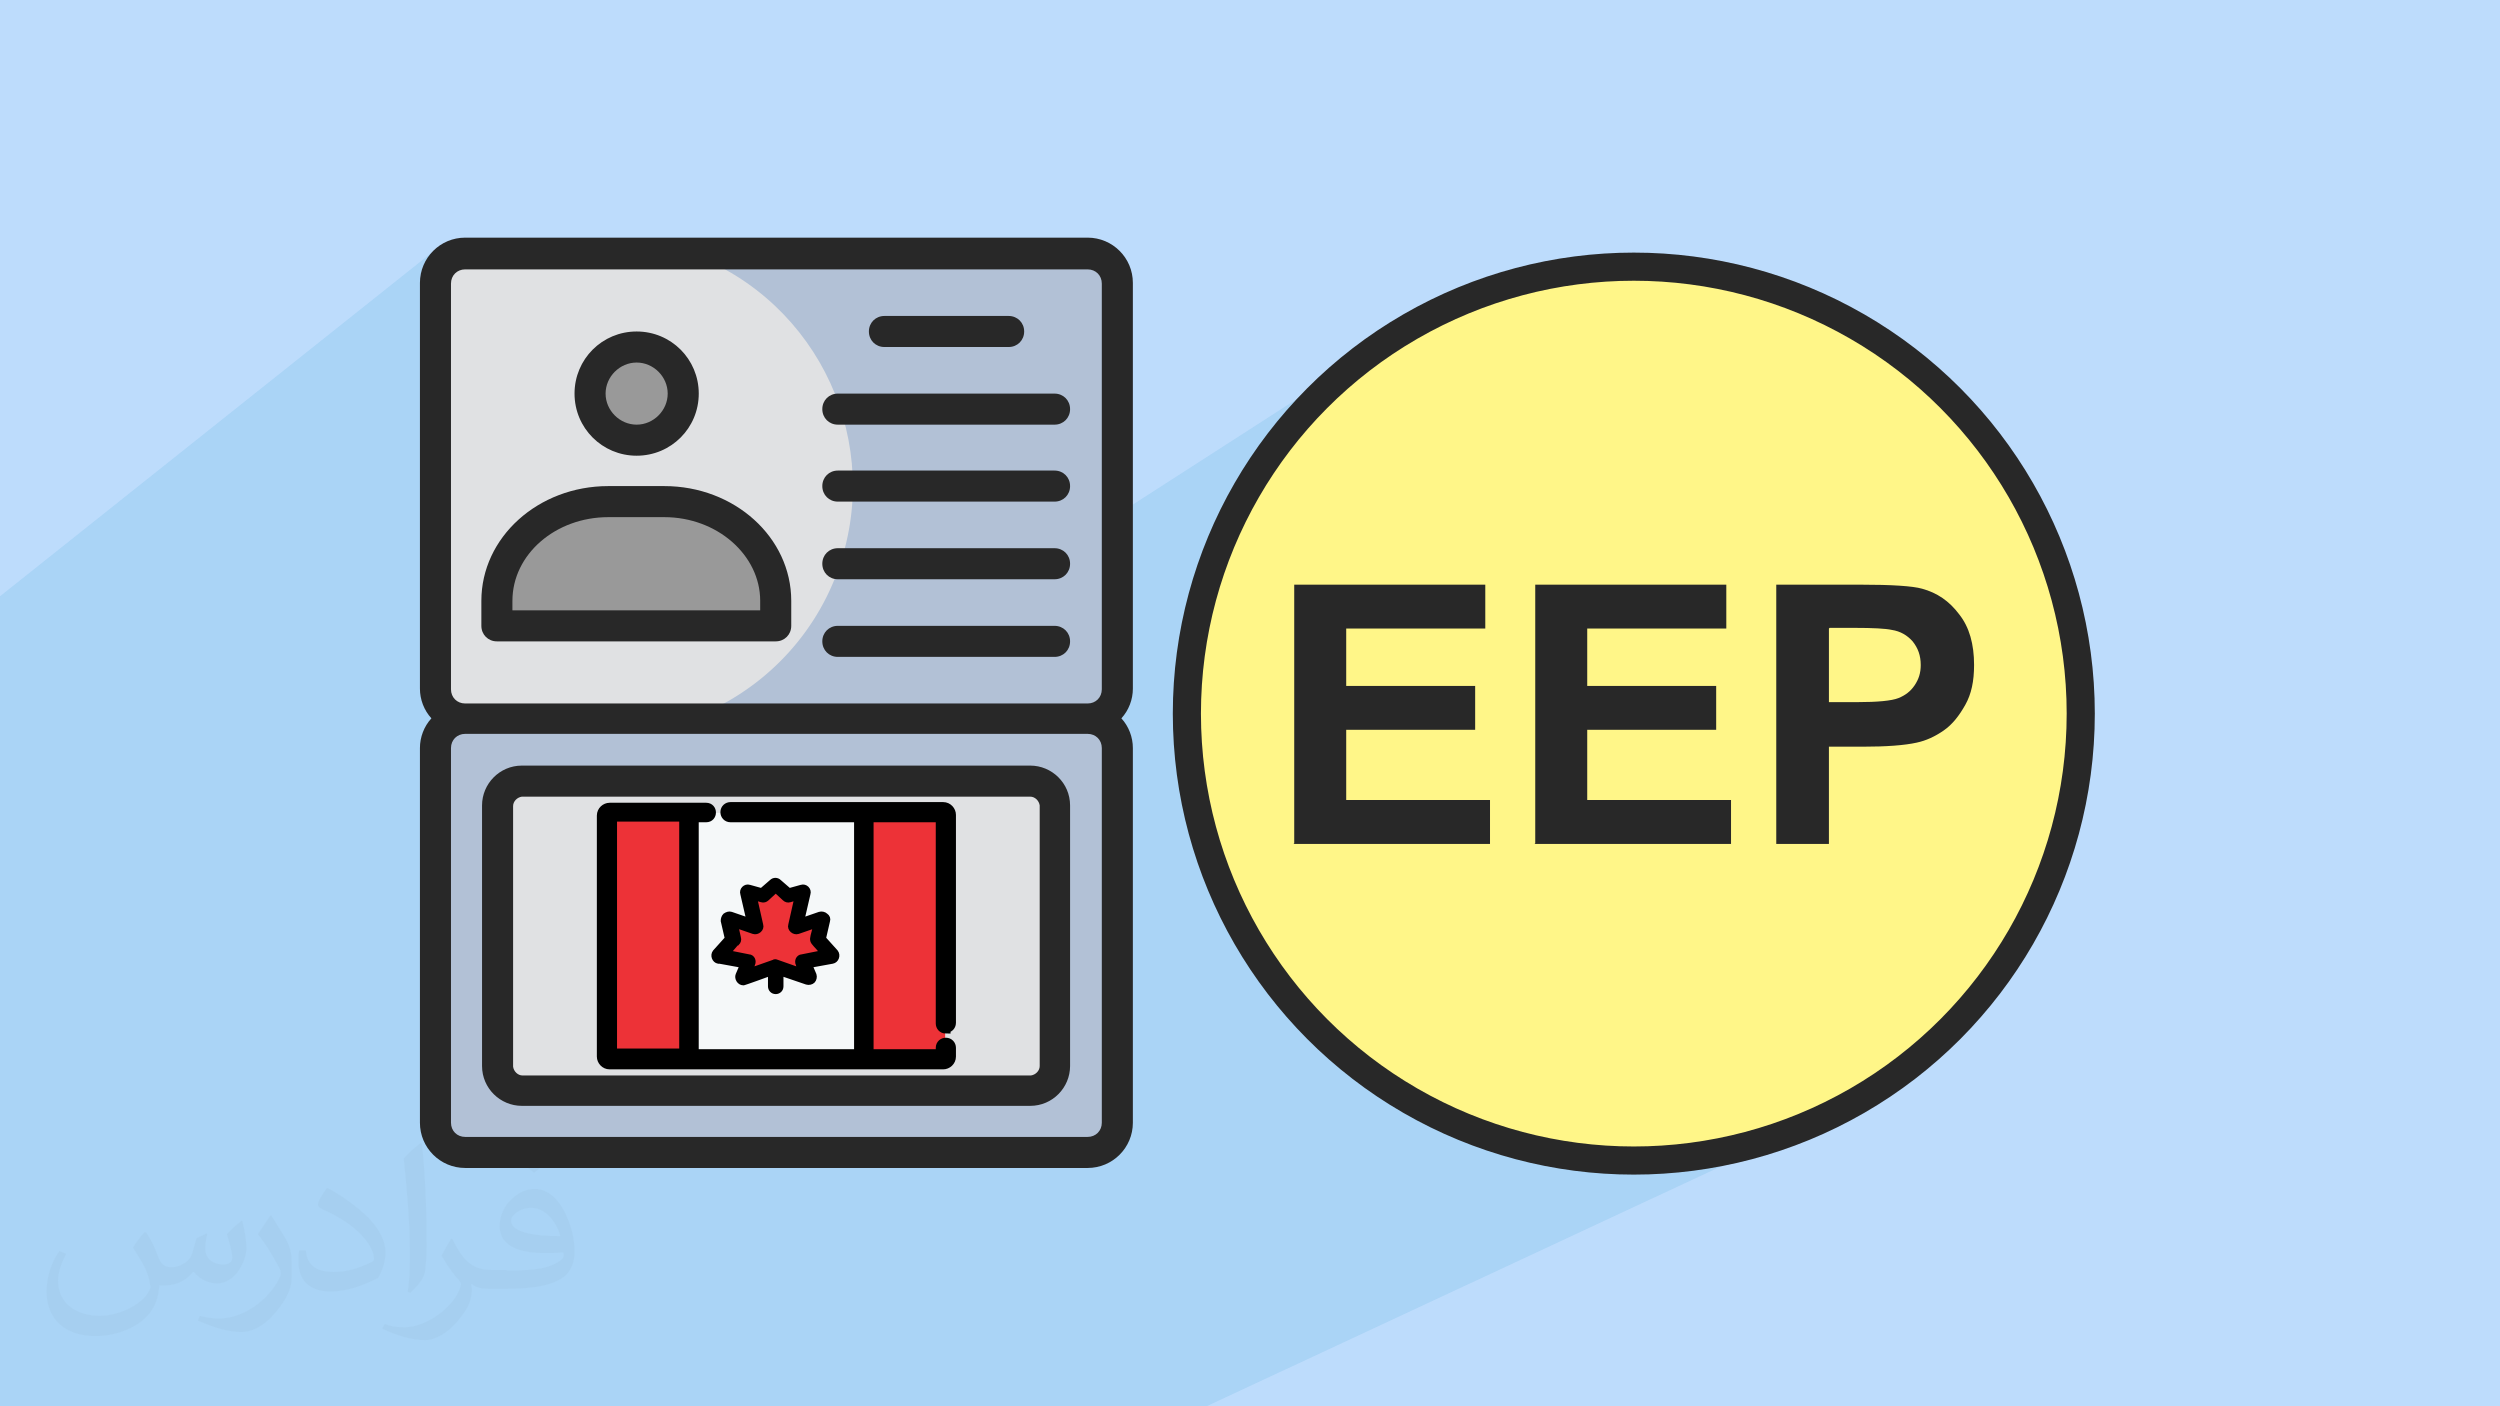 <?xml version="1.0" encoding="UTF-8"?>
<!DOCTYPE svg PUBLIC "-//W3C//DTD SVG 1.1//EN" "http://www.w3.org/Graphics/SVG/1.1/DTD/svg11.dtd">
<!-- Creator: CorelDRAW 2017 -->
<svg xmlns="http://www.w3.org/2000/svg" xml:space="preserve" width="3.703in" height="2.083in" version="1.1" style="shape-rendering:geometricPrecision; text-rendering:geometricPrecision; image-rendering:optimizeQuality; fill-rule:evenodd; clip-rule:evenodd"
viewBox="0 0 3703 2083"
 xmlns:xlink="http://www.w3.org/1999/xlink"
 enable-background="new 0 0 512 512">
 <defs>
  <style type="text/css">
   <![CDATA[
    .str1 {stroke:black;stroke-width:10.413}
    .str4 {stroke:#282828;stroke-width:41.665}
    .str0 {stroke:black;stroke-width:20.831}
    .str2 {stroke:black;stroke-width:13.886}
    .str3 {stroke:black;stroke-width:6.941}
    .fil10 {fill:#FFF688}
    .fil8 {fill:#ED3237}
    .fil9 {fill:black}
    .fil0 {fill:#BDDCFC}
    .fil7 {fill:#F5F8F9}
    .fil3 {fill:#E0E1E3;fill-rule:nonzero}
    .fil4 {fill:#B2C1D6;fill-rule:nonzero}
    .fil5 {fill:#999999;fill-rule:nonzero}
    .fil6 {fill:#282828;fill-rule:nonzero}
    .fil2 {fill:#373435;fill-opacity:0.031}
    .fil1 {fill:#0790CB;fill-opacity:0.102}
   ]]>
  </style>
 </defs>
 <g id="Layer_x0020_1">
  <polygon class="fil0" points="-1,0 3708,0 3708,2083 -1,2083 "/>
  <polygon class="fil1" points="1917,866 1765,958 1765,956 1771,924 1779,892 1788,860 1798,830 1810,800 1823,770 1838,742 1854,714 1871,687 1889,661 1909,636 1930,612 1952,589 1975,567 1999,547 2024,527 2050,508 1506,858 1394,858 1575,739 1579,737 1582,733 1584,729 1585,725 1586,720 1585,716 1584,711 1582,708 1579,704 1575,701 1572,699 1567,698 1563,697 1466,697 1575,625 1579,622 1582,619 1584,615 1585,610 1586,606 1585,601 1584,597 1582,593 1579,589 1575,587 1572,585 1567,583 1563,583 1401,583 1507,510 1503,512 1498,513 1494,514 1310,514 1306,513 1301,512 1297,510 1294,507 1291,504 1289,500 1288,496 1287,491 1288,486 1289,482 1291,478 1294,475 1297,472 1212,533 1204,521 1194,506 1184,492 1172,479 1160,466 1148,453 1134,441 1120,430 1106,419 1091,409 1075,400 1058,391 1041,383 1024,376 668,645 668,420 668,416 669,412 671,408 674,405 677,403 645,428 645,420 645,416 646,411 647,407 648,403 650,399 652,396 655,392 658,389 661,386 622,417 622,413 623,407 625,400 627,394 630,388 633,383 637,378 641,373 646,369 -1,884 -1,910 -1,913 -1,929 -1,937 -1,946 -1,1148 -1,1175 -1,1195 -1,1200 -1,1215 -1,1225 -1,1235 -1,1304 -1,1318 -1,1324 -1,1327 -1,1332 -1,1348 -1,1352 -1,1368 -1,1373 -1,1376 -1,1388 -1,1398 -1,1408 -1,1408 -1,1420 -1,1439 -1,1440 -1,1452 -1,1457 -1,1459 -1,1459 -1,1473 -1,1488 -1,1509 -1,1520 -1,1532 -1,1538 -1,1540 -1,1544 -1,1548 -1,1548 -1,1552 -1,1553 -1,1557 -1,1567 -1,1627 -1,1642 -1,1644 -1,1648 -1,1653 -1,1654 -1,1660 -1,1662 -1,1667 -1,1674 -1,1674 -1,1677 -1,1686 -1,1692 -1,1692 -1,1694 -1,1694 -1,1705 -1,1716 -1,1719 -1,1739 -1,1740 -1,1748 -1,1750 -1,1781 -1,1782 -1,1787 -1,1789 -1,1790 -1,1791 -1,1799 -1,1847 -1,1855 -1,1858 -1,1866 -1,1876 -1,1877 -1,1881 -1,1885 -1,1895 -1,1939 -1,1993 -1,1994 -1,1995 -1,1995 -1,1998 -1,2003 -1,2003 -1,2003 -1,2008 -1,2011 -1,2012 -1,2014 -1,2014 -1,2015 -1,2016 -1,2016 -1,2017 -1,2019 -1,2019 -1,2022 -1,2022 -1,2024 -1,2024 -1,2027 -1,2033 -1,2036 -1,2037 -1,2038 -1,2039 -1,2039 -1,2040 -1,2042 -1,2043 -1,2044 -1,2046 -1,2046 -1,2049 -1,2051 -1,2052 -1,2053 -1,2053 -1,2055 -1,2056 -1,2057 -1,2058 -1,2059 -1,2061 -1,2068 -1,2070 -1,2077 -1,2078 -1,2080 -1,2083 -1,2083 1,2083 2,2083 12,2083 14,2083 14,2083 17,2083 20,2083 21,2083 22,2083 23,2083 26,2083 26,2083 33,2083 42,2083 48,2083 49,2083 52,2083 53,2083 54,2083 57,2083 58,2083 68,2083 69,2083 71,2083 79,2083 81,2083 81,2083 83,2083 86,2083 87,2083 93,2083 96,2083 98,2083 101,2083 103,2083 105,2083 107,2083 114,2083 118,2083 121,2083 123,2083 123,2083 127,2083 135,2083 135,2083 145,2083 176,2083 355,2083 360,2083 390,2083 403,2083 409,2083 410,2083 440,2083 447,2083 461,2083 473,2083 476,2083 477,2083 488,2083 490,2083 575,2083 618,2083 631,2083 638,2083 645,2083 658,2083 671,2083 673,2083 690,2083 716,2083 856,2083 860,2083 862,2083 895,2083 905,2083 930,2083 935,2083 950,2083 962,2083 1079,2083 1787,2083 2707,1654 2677,1667 2647,1679 2616,1689 2585,1698 2553,1706 2520,1711 2487,1716 2454,1718 2420,1719 2386,1718 2352,1716 2319,1711 2286,1706 2254,1698 2223,1689 2192,1679 2162,1667 2133,1654 2104,1639 2077,1623 2050,1606 2033,1594 2707,1249 2707,1171 2863,1090 2868,1087 2873,1084 2878,1081 2882,1077 2887,1073 2891,1069 2896,1064 2900,1059 2903,1054 2907,1049 2910,1043 2912,1040 2913,1037 2914,1033 2916,1030 2917,1027 2918,1023 2919,1020 2920,1016 2920,1012 2921,1008 2922,1005 2922,1001 2922,996 2923,992 2923,988 2923,984 2923,978 2923,972 2922,967 2921,962 2921,957 2920,952 2919,947 2917,942 2916,938 2914,933 2912,929 2910,925 2908,920 2906,917 2903,913 2901,909 2898,905 2895,902 2892,899 2889,896 2886,893 2883,890 2879,888 2876,885 2872,883 2869,881 2865,879 2861,877 2858,875 2854,874 2850,873 2846,872 2843,871 2839,870 2836,870 2832,869 2827,868 2823,868 2818,868 2812,867 2806,867 2800,867 2793,866 2786,866 2778,866 2771,866 2762,866 2754,866 2630,866 2557,907 2557,866 2273,866 2200,909 2200,866 "/>
  <path class="fil2" d="M217 1826c7,11 12,21 16,32 3,7 5,19 21,19 5,0 11,-1 17,-5 7,-3 12,-9 14,-17l6 -21 15 -7 1 1c-2,8 -3,16 -3,21 0,18 15,24 27,24 7,0 13,-3 13,-10 0,-8 -4,-22 -8,-35 7,-7 14,-14 22,-20l1 1c4,15 6,30 6,40 0,10 -4,20 -8,27 -7,14 -20,25 -36,25 -12,0 -25,-6 -34,-17l-1 0c-9,11 -22,20 -43,20l-7 0c-1,14 -4,24 -9,33 -13,25 -50,42 -85,42 -49,0 -73,-28 -73,-66 0,-23 8,-45 19,-60l10 4c-7,14 -12,27 -12,40 0,35 29,52 62,52 30,0 68,-19 75,-42 -3,-25 -12,-36 -26,-59 4,-7 10,-15 17,-23l1 0 0 0 2 1 0 0 0 0 0 0 0 0zm565 -133c10,6 20,14 30,23 -6,8 -12,15 -21,21 -10,-8 -20,-15 -30,-22 7,-8 14,-15 20,-22l0 0 1 0zm5 96c-17,0 -30,11 -30,19 0,17 33,23 73,23 -5,-20 -22,-42 -43,-42l0 0 0 0 0 0zm-37 93c22,0 41,-1 55,-4 16,-4 30,-12 30,-18 0,-1 0,-3 -1,-5 -9,1 -19,1 -29,1 -29,0 -52,-7 -61,-23 -2,-5 -4,-10 -4,-16 0,-16 7,-32 19,-42 10,-9 21,-14 33,-14 20,0 37,16 48,42 6,14 11,30 11,51 0,14 -4,25 -12,34 -16,15 -45,21 -90,21l-20 0 0 0 -5 0c-11,0 -19,-2 -25,-7l-1 0c0,3 1,5 1,7 0,10 -3,23 -10,33 -20,30 -42,43 -60,43 -19,0 -42,-7 -63,-17l4 -7c7,3 16,5 29,5 34,0 78,-33 84,-64 -1,-3 -3,-6 -7,-10 -10,-12 -16,-22 -22,-32 5,-10 10,-18 14,-25l2 0c14,29 28,46 57,46l5 0 0 0 21 0 0 0 -3 1 0 0 0 0 0 0 0 0zm-146 31c2,-14 3,-29 3,-43l0 -21c0,-39 -5,-96 -9,-133 7,-8 17,-17 25,-23l2 1c5,47 7,101 7,151 0,13 -1,26 -2,35 -1,12 -8,21 -22,35l-3 -1 0 0 -1 -1 0 0 0 0 0 0 0 0zm-151 -62c1,18 10,33 41,33 20,0 36,-5 55,-14 3,-1 5,-3 5,-5 0,-12 -9,-27 -24,-41 -14,-13 -34,-25 -51,-32 -6,-3 -8,-5 -8,-8 0,-5 7,-16 13,-24l2 0c20,11 43,27 60,44 15,16 25,33 25,51 0,13 -4,26 -11,38 -22,11 -46,20 -70,20 -29,0 -48,-14 -48,-45 0,-3 0,-9 1,-16l10 0 0 0 0 -1 0 0 0 0 0 0 0 0zm-52 -52l18 29c7,11 13,22 13,41l0 24c0,19 -12,39 -32,60 -15,14 -29,20 -42,20 -19,0 -40,-6 -65,-17l3 -7c8,2 17,4 28,4 36,0 72,-26 89,-58 2,-4 3,-7 3,-9 0,-4 -2,-8 -4,-11 -9,-17 -19,-33 -30,-47 6,-9 12,-18 18,-27l1 0 0 0 0 -2 0 0 0 0 0 0 0 0z"/>
  <g id="_1259198197408">
   <path class="fil3" d="M689 376l922 0c24,0 44,20 44,44l0 601c0,24 -20,44 -44,44l-922 0c-24,0 -44,-20 -44,-44l0 -601c0,-24 20,-44 44,-44z"/>
   <path class="fil4" d="M1611 376l-587 0c190,71 287,282 216,472 -37,100 -116,179 -216,216l587 0c24,0 44,-20 44,-44l0 -601c0,-24 -20,-44 -44,-44z"/>
   <path class="fil4" d="M689 1065l922 0c24,0 44,20 44,44l0 555c0,24 -20,44 -44,44l-922 0c-24,0 -44,-20 -44,-44l0 -555c0,-24 20,-44 44,-44z"/>
   <path class="fil3" d="M773 1156l753 0c20,0 36,16 36,36l0 386c0,20 -16,36 -36,36l-753 0c-20,0 -36,-16 -36,-36l0 -386c0,-20 16,-36 36,-36z"/>
   <path class="fil5" d="M943 514c38,0 69,31 69,69 0,38 -31,69 -69,69 -38,0 -69,-31 -69,-69 0,-38 31,-69 69,-69z"/>
   <path class="fil5" d="M1150 927l0 -37c0,-81 -74,-147 -165,-147l-83 0c-92,0 -165,66 -165,147l0 37 413 0z"/>
   <path class="fil6" d="M668 420c0,-12 9,-21 21,-21l922 0c12,0 21,9 21,21l0 601c0,12 -9,21 -21,21l-922 0c-12,0 -21,-9 -21,-21l0 -601zm964 1243c0,12 -9,21 -21,21l-922 0c-12,0 -21,-9 -21,-21l0 -555c0,-12 9,-21 21,-21l922 0c12,0 21,9 21,21l0 555zm-943 67l922 0c37,0 67,-30 67,-67l0 -555c0,-16 -6,-32 -17,-44 11,-12 17,-28 17,-44l0 -601c0,-37 -30,-67 -67,-67l-922 0c-37,0 -67,30 -67,67l0 601c0,16 6,32 17,44 -11,12 -17,28 -17,44l0 555c0,37 30,67 67,67z"/>
   <path class="fil6" d="M943 537c25,0 46,21 46,46 0,25 -21,46 -46,46 -25,0 -46,-21 -46,-46 0,-25 21,-46 46,-46zm0 138c51,0 92,-41 92,-92 0,-51 -41,-92 -92,-92 -51,0 -92,41 -92,92 0,51 41,92 92,92z"/>
   <path class="fil6" d="M759 890c0,-69 64,-124 142,-124l83 0c78,0 142,56 142,124l0 14 -367 0 0 -14zm-23 60l413 0c13,0 23,-10 23,-23l0 -37c0,-94 -84,-170 -188,-170l-83 0c-104,0 -188,76 -188,170l0 37c0,13 10,23 23,23z"/>
   <path class="fil6" d="M1241 629l321 0c13,0 23,-10 23,-23 0,-13 -10,-23 -23,-23l-321 0c-13,0 -23,10 -23,23 0,13 10,23 23,23z"/>
   <path class="fil6" d="M1310 514l184 0c13,0 23,-10 23,-23 0,-13 -10,-23 -23,-23l-184 0c-13,0 -23,10 -23,23 0,13 10,23 23,23z"/>
   <path class="fil6" d="M1241 743l321 0c13,0 23,-10 23,-23 0,-13 -10,-23 -23,-23l-321 0c-13,0 -23,10 -23,23 0,13 10,23 23,23z"/>
   <path class="fil6" d="M1241 858l321 0c13,0 23,-10 23,-23 0,-13 -10,-23 -23,-23l-321 0c-13,0 -23,10 -23,23 0,13 10,23 23,23z"/>
   <path class="fil6" d="M1241 973l321 0c13,0 23,-10 23,-23 0,-13 -10,-23 -23,-23l-321 0c-13,0 -23,10 -23,23 0,13 10,23 23,23z"/>
   <path class="fil6" d="M1540 1579c0,7 -6,13 -13,14 0,0 0,0 0,0l-753 0c-7,0 -13,-6 -14,-13 0,0 0,0 0,0l0 -386c0,-7 6,-13 13,-14 0,0 0,0 0,0l753 0c7,0 13,6 14,13 0,0 0,0 0,0l0 386zm-14 -445l-753 0c-33,0 -59,27 -59,59l0 386c0,33 27,59 59,59l753 0c33,0 59,-27 59,-59l0 -386c0,-33 -27,-59 -59,-59l0 0z"/>
   <path class="fil7" d="M1396 1569l-494 0c-2,0 -4,-2 -4,-4l0 -357c0,-2 2,-4 4,-4l494 0c2,0 4,2 4,4l0 357c0,2 -2,4 -4,4l0 0z"/>
   <path class="fil8 str0" d="M1020 1569l-117 0c-2,0 -4,-2 -4,-4l0 -357c0,-2 2,-4 4,-4l117 0 0 366z"/>
   <path class="fil8" d="M1396 1569l-117 0 0 -366 117 0c2,0 4,2 4,4l0 357c0,2 -2,4 -4,4l0 0z"/>
   <path class="fil8 str1" d="M1190 1425l8 22c0,1 0,2 -1,1l-47 -16c0,0 0,0 -1,0l-47 16c-1,0 -2,-1 -1,-1l8 -22c0,-1 0,-1 -1,-1l-41 -8c-1,0 -1,-1 -1,-2l20 -23c0,0 0,-1 0,-1l-7 -29c0,-1 1,-1 1,-1l38 13c1,0 2,0 1,-1l-12 -51c0,-1 1,-1 1,-1l21 6c0,0 1,0 1,0l18 -16c0,0 1,0 1,0l18 16c0,0 1,0 1,0l21 -6c1,0 1,0 1,1l-12 51c0,1 1,1 1,1l38 -13c1,0 2,0 1,1l-7 29c0,0 0,1 0,1l20 23c1,1 0,2 -1,2l-41 8c-1,0 -1,1 -1,1l0 0z"/>
   <path class="fil9 str2" d="M1401 1523c4,0 8,-3 8,-8l0 -308c0,-6 -5,-12 -12,-12l-315 0c-4,0 -8,3 -8,8 0,4 3,8 8,8l190 0 0 350 -244 0 0 -350 18 0c10,0 10,-15 0,-15l-143 0c-6,0 -12,5 -12,12l0 357c0,6 5,12 12,12l494 0c6,0 12,-5 12,-12l0 -13c0,-4 -3,-8 -8,-8 -4,0 -8,3 -8,8l0 9 -106 0 0 -350 106 0 0 305c0,4 3,8 8,8zm-494 -313l106 0 0 350 -106 0 0 -350z"/>
   <path class="fil9 str3" d="M1066 1424l33 6c0,0 -6,14 -6,14 -2,5 2,12 8,12 -1,1 40,-14 40,-14l0 19c0,4 3,8 8,8 4,0 8,-3 8,-8l0 -19 38 13c3,1 7,0 9,-2 2,-2 3,-6 2,-9l-6 -14 33 -6c6,-1 9,-9 5,-14 0,0 -18,-20 -18,-20l6 -26c1,-3 0,-6 -3,-8 -2,-2 -6,-3 -9,-2l-26 9 9 -39c1,-3 0,-6 -2,-8 -2,-2 -5,-3 -8,-2l-18 5 -15 -13c-3,-3 -8,-3 -11,0l-15 13 -18 -5c-3,-1 -6,0 -8,2 -2,2 -3,5 -2,8l9 39 -26 -9c-3,-1 -6,0 -9,2 -2,2 -3,5 -3,8l6 26 -18 20c-4,5 -1,13 5,14l0 0zm26 -27c2,-2 3,-5 2,-8l-4 -18c0,0 26,9 26,9 6,2 13,-4 11,-10 0,0 -9,-40 -9,-40l10 3c3,1 6,0 8,-2l13 -12 13 12c2,2 5,3 8,2l10 -3c0,0 -9,40 -9,40 -2,6 5,12 11,10 0,0 26,-9 26,-9 -7,28 -8,18 10,40l-30 6c-3,0 -5,2 -6,4 -1,2 -1,5 0,7l3 9c0,0 -34,-12 -34,-12 -2,-1 -4,-1 -5,0 0,0 -34,12 -34,12l3 -9c1,-2 1,-5 0,-7 -1,-2 -3,-4 -6,-4l-30 -6 12 -14z"/>
   <circle class="fil10 str4" cx="2420" cy="1057" r="662"/>
   <path class="fil6" d="M1917 1249l0 -383 283 0 0 65 -206 0 0 85 191 0 0 65 -191 0 0 104 213 0 0 65 -291 0zm357 0l0 -383 283 0 0 65 -206 0 0 85 191 0 0 65 -191 0 0 104 213 0 0 65 -291 0zm357 0l0 -383 124 0c47,0 78,2 92,6 22,6 40,18 55,38 15,19 22,44 22,75 0,24 -4,43 -13,59 -9,16 -19,29 -32,38 -13,9 -26,15 -40,18 -18,4 -45,6 -80,6l-50 0 0 144 -78 0zm78 -318l0 109 42 0c30,0 51,-2 61,-6 10,-4 18,-10 24,-19 6,-9 9,-18 9,-30 0,-14 -4,-25 -12,-35 -8,-9 -18,-15 -31,-17 -9,-2 -28,-3 -55,-3l-37 0z"/>
  </g>
 </g>
</svg>
